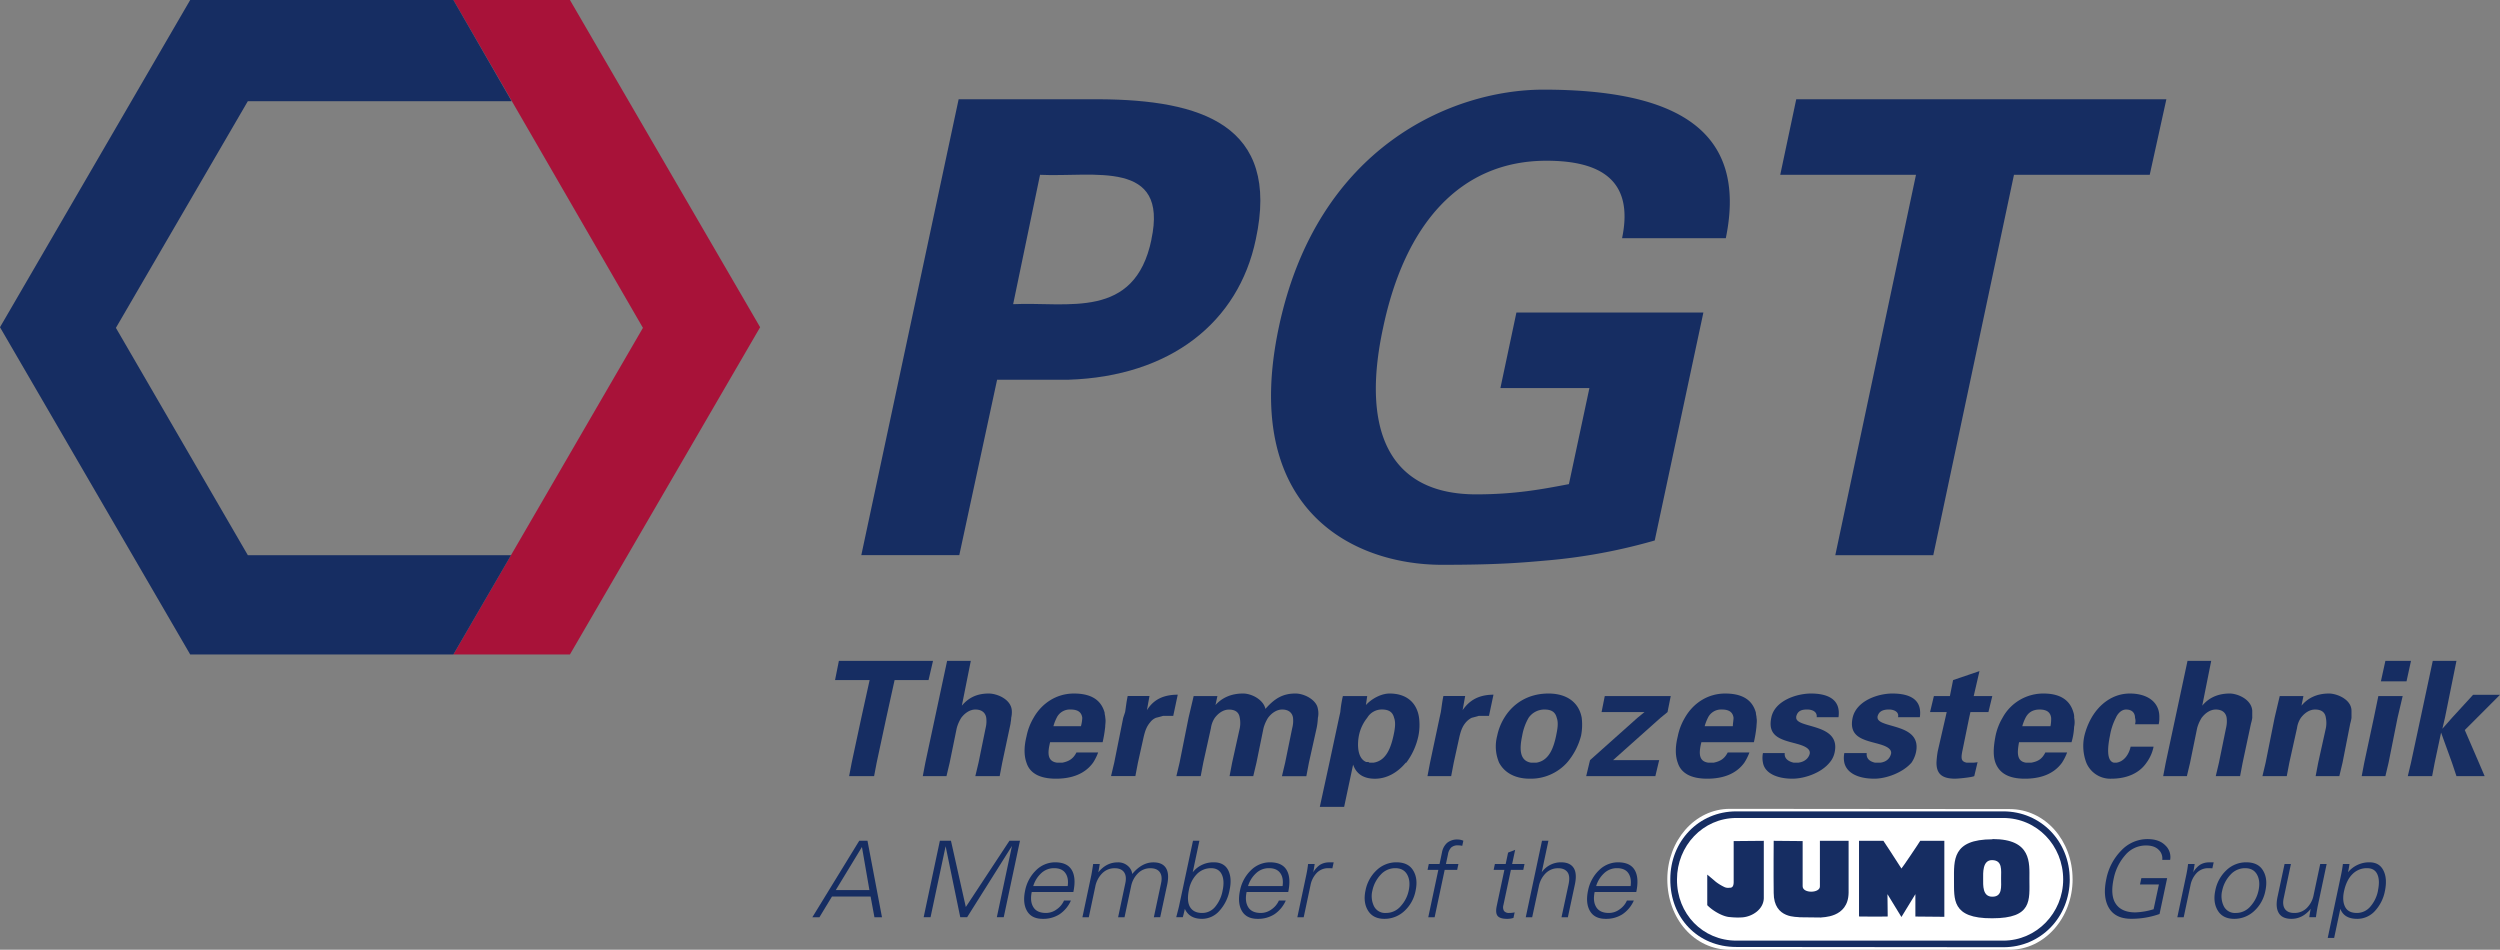 <svg id="Ebene_1" data-name="Ebene 1" xmlns="http://www.w3.org/2000/svg" viewBox="0 0 1414.77 537.48"><rect x="0" y="0" width="1414.77" height="537.48" fill="#808080" stroke="none"/><defs><style>.cls-1{fill:#a81239;}.cls-1,.cls-2,.cls-4{fill-rule:evenodd;}.cls-2,.cls-3{fill:#162d62;}.cls-4{fill:#fff;}</style></defs><polygon class="cls-1" points="322.53 0 430.16 185.18 322.53 370.36 256.57 370.36 363.84 185.54 256.57 0 322.53 0 322.53 0 322.53 0"/><path class="cls-2" d="M1128.79,444.54v-.37h-2.17l2.17.37Z" transform="translate(-9.73 -12.93)"/><polygon class="cls-2" points="256.57 370.36 107.63 370.36 0 185.18 107.63 0 256.57 0 289.55 57.26 140.25 57.26 65.59 185.54 140.25 314.19 289.19 314.19 256.57 370.36 256.57 370.36 256.57 370.36"/><polygon class="cls-2" points="1007.45 98.93 1084.27 98.93 1038.61 314.19 1094.06 314.19 1139.72 98.93 1216.55 98.93 1225.97 56.17 1016.51 56.17 1007.45 98.93 1007.45 98.93 1007.45 98.93"/><path class="cls-2" d="M909.19,232.54l-11.6,54.36c-15.22,2.9-30.44,5.79-52.54,5.79-49.29,0-65.24-36.23-52.55-94.58,12.32-58.34,43.49-94.22,92.41-94.22,30.44,0,49.65,10.87,42.76,43.85h58.71c12.68-61.61-28.63-84.08-103.28-84.08-51.1,0-127.93,31.89-149.67,134.45s41.31,134.45,92.41,134.45c34.06,0,47.47-1.45,60.16-2.54a319.71,319.71,0,0,0,60.15-11.23l27.54-129H867.88l-9.06,42.76Z" transform="translate(-9.73 -12.93)"/><path class="cls-2" d="M632,69.1H552.23l-55.08,258H552.6L574,227.83H614.2c58-1.82,96.4-32.62,106.18-79.37C734.52,83.23,688.85,69.46,632,69.1Zm29.35,79.36c-9.42,45.66-47.47,35.16-78.27,36.6l15.22-73.2C628.7,113.31,671.1,102.8,661.31,148.46Z" transform="translate(-9.73 -12.93)"/><polygon class="cls-2" points="1394.84 413.13 1401.73 406.24 1414.77 393.19 1399.55 393.19 1387.59 406.24 1382.16 412.4 1383.61 406.24 1390.13 373.99 1376.72 373.99 1369.84 406.24 1364.4 431.61 1362.59 439.22 1376.36 439.22 1377.81 431.61 1381.43 414.58 1387.59 431.61 1390.13 439.22 1406.08 439.22 1402.82 431.61 1394.84 413.13"/><polygon class="cls-2" points="1349.91 373.99 1347.37 385.58 1361.87 385.58 1364.4 373.99 1349.91 373.99"/><polygon class="cls-2" points="1343.38 406.24 1337.95 431.61 1336.5 439.22 1349.91 439.22 1351.72 431.61 1356.79 406.24 1359.69 393.92 1345.92 393.92 1343.38 406.24"/><path class="cls-2" d="M1327.75,405.4c-6.89,0-12,2.53-15.59,6.88l1.09-5.43h-13.41l-2.9,12.32-5.07,25.37-1.81,7.61h13.77l1.45-7.61,4.35-19.57a13.75,13.75,0,0,1,2.17-5.8c2.18-2.9,5.07-4.71,8-4.71,4.35,0,5.8,2.17,6.16,4.71a15.26,15.26,0,0,1,0,5.8l-4.34,19.57-1.45,7.61h13.4l1.82-7.61,4.35-22.11a23,23,0,0,0,.72-3.26v-4C1340.43,408.66,1332.1,405.4,1327.75,405.4Z" transform="translate(-9.73 -12.93)"/><path class="cls-2" d="M1271.58,405.4c-6.89,0-12,2.53-15.59,6.88l5.08-25.36h-13.41l-6.89,32.25-5.43,25.37-1.45,7.61h13.41l1.81-7.61,4-19.57a21.5,21.5,0,0,1,2.54-5.8c2.18-2.9,5.07-4.71,8-4.71,4,0,5.8,2.17,6.16,4.71a16,16,0,0,1-.36,5.8l-4,19.57-1.81,7.61h13.77l1.45-7.61,4.71-22.11a21.45,21.45,0,0,0,.73-3.26v-4C1283.9,408.66,1275.92,405.4,1271.58,405.4Z" transform="translate(-9.73 -12.93)"/><path class="cls-2" d="M1231.35,422.79a13.65,13.65,0,0,0,.36-3.62c.36-8.7-6.52-13.77-16.67-13.77-9.78,0-17.39,6.16-21.74,13.77a39.46,39.46,0,0,0-4,10.15,26.73,26.73,0,0,0,1.09,15.22,14.67,14.67,0,0,0,14.13,9.06c9.06,0,16-3.27,19.94-9.06a23,23,0,0,0,4-9.06h-13c-.72,3.62-3.26,8.33-8,9.06H1206c-5.07-1.09-2.9-12-2.17-15.59a34.16,34.16,0,0,1,3.26-9.78c1.09-2.54,3.26-4.71,5.8-4.71,3.62,0,5.07,2.17,5.07,4.71a6.17,6.17,0,0,1,0,3.62Z" transform="translate(-9.73 -12.93)"/><path class="cls-2" d="M1183.52,419.17a7.83,7.83,0,0,0-.37-2.9c-2.17-8-8.7-10.87-17-10.87a26.23,26.23,0,0,0-23.19,13.77,33.19,33.19,0,0,0-4,10.51c-1.09,5.8-1.45,10.87,0,14.86,2.17,5.79,7.25,9.06,16.67,9.06,8.7,0,16.31-2.54,21-9.06a29.1,29.1,0,0,0,2.9-5.8h-12.32c-1.81,3.62-4,5.07-8,5.8h-2.89c-5.44-.73-5.08-5.8-4-11.6h29.71a36.16,36.16,0,0,0,1.46-8.7A12,12,0,0,0,1183.52,419.17Zm-13.41,4.71h-15.95a25.31,25.31,0,0,1,1.81-4.71c1.45-2.9,4-4.71,8-4.71,4.34,0,6.16,1.81,6.52,4.71A20.79,20.79,0,0,1,1170.11,423.88Z" transform="translate(-9.73 -12.93)"/><path class="cls-2" d="M1124.08,419.17l.73-3.26H1135l2.18-9.06h-10.51l3.26-14.14L1115,397.79l-1.81,9.06h-9.06l-2.17,9.06h9.42l-.73,3.26L1106.33,438a49.88,49.88,0,0,0-.73,6.53c0,5.79,2.54,9.06,10.51,9.06,1.81,0,9.42-.73,10.87-1.45l1.81-7.61h-6.16c-3.26-.73-3.26-2.54-2.17-7.61Z" transform="translate(-9.73 -12.93)"/><path class="cls-2" d="M1096.18,418.81c1.45-10.15-5.8-13.41-15.58-13.41-8,0-20.3,4-22.47,13.77-2.18,10.51,5.43,12.32,13.77,14.49,2.54.73,8.7,2.18,8,5.8-.72,2.9-2.9,4.71-6.16,5.08h-2.9c-3.26-.73-5.07-2.54-4.71-5.44h-12.68a13.47,13.47,0,0,0,0,5.44c1.45,6.16,8.33,9.06,17,9.06,6.52,0,15.94-3.27,21-9.06a16.75,16.75,0,0,0,2.53-5.8c3.63-16.67-21-13.41-21.74-19.57v-.73c.72-2.89,2.9-4,6.52-4,2.9,0,5.8,1.45,5.08,4.35Z" transform="translate(-9.73 -12.93)"/><path class="cls-2" d="M1050.15,418.81c1.45-10.15-6.16-13.41-15.58-13.41-8,0-20.65,4-22.47,13.77-2.17,10.51,5.44,12.32,13.77,14.49,2.54.73,8.7,2.18,8,5.8-.73,2.9-3.26,4.71-6.53,5.08h-2.53c-3.26-.73-5.44-2.54-5.08-5.44H1007.4a13.47,13.47,0,0,0,0,5.44c1.08,6.16,8.33,9.06,16.66,9.06,6.89,0,16.31-3.27,21-9.06a12.55,12.55,0,0,0,2.9-5.8c3.62-16.67-21.38-13.41-21.74-19.57v-.73c.72-2.89,2.53-4,6.16-4,3.26,0,5.8,1.45,5.43,4.35Z" transform="translate(-9.73 -12.93)"/><path class="cls-2" d="M1003.77,419.17c0-1.09-.36-1.81-.36-2.9-2.17-8-8.7-10.87-17.4-10.87-9.78,0-18.11,5.43-22.83,13.77a33.17,33.17,0,0,0-4,10.51c-1.45,5.8-1.45,10.87,0,14.86,1.81,5.79,7.25,9.06,16.67,9.06,8.7,0,16.31-2.54,21-9.06a29.65,29.65,0,0,0,2.9-5.8H987.46c-1.81,3.62-4.34,5.07-8,5.8h-2.9c-5.79-.73-5.43-5.8-4-11.6h29.71a71.12,71.12,0,0,0,1.45-8.7C1003.77,422.43,1004.13,421,1003.77,419.17Zm-13.41,4.71H974.42a25.31,25.31,0,0,1,1.81-4.71,8.24,8.24,0,0,1,8-4.71c4.35,0,6.16,1.81,6.53,4.71C990.73,420.62,990.36,422.43,990.36,423.88Z" transform="translate(-9.73 -12.93)"/><polygon class="cls-2" points="908.15 393.92 906.34 402.98 930.62 402.98 926.63 406.24 899.82 430.16 899.46 431.61 897.64 439.22 936.78 439.22 938.59 431.61 938.96 430.16 912.86 430.16 939.68 406.24 943.67 402.98 945.48 393.92 908.15 393.92"/><path class="cls-2" d="M904.84,419.17c-1.45-8.34-8-13.77-18.84-13.77-11.24,0-19.94,5.43-25,13.77a31.39,31.39,0,0,0-4,10.15,23.47,23.47,0,0,0,1.09,15.22c2.9,5.43,8.7,9.06,17.4,9.06a27.61,27.61,0,0,0,21-9.06h0l.06-.09a3.45,3.45,0,0,0,.26-.28h0a38.06,38.06,0,0,0,7.65-14.86A32.73,32.73,0,0,0,904.84,419.17Zm-27.18,25.37h-1.45c-6.88-1.09-6.52-8.34-5.07-15.22a30.66,30.66,0,0,1,3.62-10.15,10.83,10.83,0,0,1,9.06-4.71c4.35,0,6.16,1.81,6.89,4.71,1.08,2.9.36,6.52-.37,10.15-1.45,6.88-4,14.13-11.23,15.22Z" transform="translate(-9.73 -12.93)"/><path class="cls-2" d="M837.43,414.82l1.45-8H826.56c-.72,3.26-1.08,6.88-1.45,9.06l-.72,3.26L819,444.54l-1.45,7.61h13.41l1.45-7.61,3.26-14.86c.73-2.9,1.45-5.44,3.63-8a11.06,11.06,0,0,1,3.26-2.54c1.45-.36,2.9-.73,4-1.09h5.8l2.54-12C848.31,406.12,842.15,407.93,837.43,414.82Z" transform="translate(-9.73 -12.93)"/><path class="cls-2" d="M812.79,419.17c-1.08-8-6.52-13.77-16.67-13.77-4.71,0-10.14,2.9-13.41,6.52l.73-5.07H769.67a66.5,66.5,0,0,0-1.45,9.06l-.73,3.26-5.43,25.37-5.44,25h13.77l5.08-23.92c1.81,5.44,6.16,8,12.32,8,7.08,0,13.12-3.82,17.45-9.06h.3a38.72,38.72,0,0,0,6.89-15.22A32.07,32.07,0,0,0,812.79,419.17Zm-27.54,25.37a1.33,1.33,0,0,1-1.09-.37l-1.2,0c-5-1.91-5.24-9.48-4.23-14.87a23.42,23.42,0,0,1,4.71-10.15,9.58,9.58,0,0,1,8.33-4.71c4.35,0,6.16,1.81,6.89,4.71,1.09,2.9.36,6.88-.36,10.15-1.45,6.52-4,14.13-11.24,15.22Z" transform="translate(-9.73 -12.93)"/><path class="cls-2" d="M755.53,414.1c-.72-5.08-7.61-8.7-12.68-8.7-6.89,0-11.6,2.53-17,8.7-1.09-5.08-7.61-8.7-12.69-8.7-6.88,0-12,2.53-15.58,6.52l1.09-5.07H685.23l-2.9,12.32-5.07,25.37-1.81,7.61h13.77l1.45-7.61L695,425a13.75,13.75,0,0,1,2.17-5.8c2.17-2.9,5.07-4.71,8-4.71,4.35,0,5.8,2.17,6.16,4.71a15.26,15.26,0,0,1,0,5.8L707,444.54l-1.45,7.61h13.41l1.81-7.61,4-19.57a21.5,21.5,0,0,1,2.54-5.8c2.17-2.9,5.07-4.71,8-4.71,4,0,5.8,2.17,6.16,4.71A16.27,16.27,0,0,1,741,425l-4,19.57-1.81,7.61H749l1.45-7.61L754.81,425a36.49,36.49,0,0,0,.72-5.8A11.69,11.69,0,0,0,755.53,414.1Z" transform="translate(-9.73 -12.93)"/><path class="cls-2" d="M658.78,414.82l1.45-8H647.9c-.72,3.26-1.08,6.88-1.45,9.06l-1.08,3.26-5.08,25.37-1.81,7.61h13.77l1.45-7.61L657,429.68c.73-2.9,1.45-5.44,3.63-8a7.8,7.8,0,0,1,3.26-2.54c1.45-.36,2.9-.73,4-1.09h5.79l2.54-12C669.29,406.12,663.12,407.93,658.78,414.82Z" transform="translate(-9.73 -12.93)"/><path class="cls-2" d="M635.22,419.17c0-1.09-.36-1.81-.36-2.9-2.18-8-8.7-10.87-17.4-10.87-9.78,0-18.12,5.43-22.83,13.77a33.17,33.17,0,0,0-4,10.51c-1.45,5.8-1.45,10.87,0,14.86,1.81,5.79,7.24,9.06,16.67,9.06,8.69,0,16.3-2.54,21-9.06a29.07,29.07,0,0,0,2.89-5.8H618.91c-1.81,3.62-4.35,5.07-8,5.8H608c-5.8-.73-5.43-5.8-4-11.6h29.72a71.12,71.12,0,0,0,1.45-8.7C635.22,422.43,635.58,421,635.22,419.17Zm-13.77,4.71H605.87a24.63,24.63,0,0,1,1.81-4.71,8.24,8.24,0,0,1,8-4.71c4.35,0,6.16,1.81,6.52,4.71A21.33,21.33,0,0,1,621.45,423.88Z" transform="translate(-9.73 -12.93)"/><path class="cls-2" d="M569.27,405.4c-6.89,0-11.6,2.53-15.22,6.88l5.07-25.36H545.71l-6.89,32.25-5.43,25.37-1.45,7.61h13.41l1.81-7.61,4-19.57a21.5,21.5,0,0,1,2.53-5.8c2.18-2.9,5.08-4.71,8-4.71,4,0,5.8,2.17,6.17,4.71a16.06,16.06,0,0,1-.37,5.8l-4,19.57-1.82,7.61h13.78l1.45-7.61,4.71-22.11c0-.72.36-1.81.36-3.26a13.71,13.71,0,0,0,.36-4C582,408.66,574,405.4,569.27,405.4Z" transform="translate(-9.73 -12.93)"/><polygon class="cls-2" points="474.73 373.99 472.56 384.86 492.13 384.86 487.42 406.24 481.98 431.61 480.53 439.22 494.66 439.22 496.11 431.61 501.55 406.24 506.26 384.86 525.47 384.86 528 373.99 474.73 373.99"/><path class="cls-3" d="M500.64,488.69H496L469.45,532h4l7.11-11.73h21.85L504.58,532h4.27Zm-17.93,27.93,14.8-24.37h0l4.23,24.37Z" transform="translate(-9.73 -12.93)"/><polygon class="cls-3" points="531.89 475.76 538.15 475.76 546.56 513.28 571.27 475.76 577.22 475.76 568.03 519.04 564.12 519.04 572.67 478.79 572.64 478.79 547.32 519.04 543.41 519.04 535.15 478.96 535.12 478.96 526.61 519.04 522.71 519.04 531.89 475.76 531.89 475.76"/><path class="cls-3" d="M617.15,517.71q1.68-8-.87-12.38t-9.39-4.41a15.32,15.32,0,0,0-10.85,4.5,22,22,0,0,0-6.19,11.49q-1.5,7.15,1.11,11.59t8.94,4.41a17.11,17.11,0,0,0,9.39-2.56,18.1,18.1,0,0,0,6.47-7.79h-3.9a11.74,11.74,0,0,1-4,4.88,10.23,10.23,0,0,1-6.18,2.14c-3.43,0-5.82-1.09-7.17-3.29s-1.64-5-.91-8.58Zm-18.29-10.53a10.46,10.46,0,0,1,7.42-2.94q4.41,0,6.35,2.77c1.32,1.84,1.75,4.3,1.32,7.37h-19.5A16.12,16.12,0,0,1,598.86,507.18Z" transform="translate(-9.73 -12.93)"/><path class="cls-3" d="M625.89,532h-3.61l5-23.64q.41-2,1.07-6.47h3.73c-.26,1.71-.53,3.27-.82,4.7q4.56-5.64,11-5.64a8.15,8.15,0,0,1,5.79,2.06,6.82,6.82,0,0,1,2.41,4.52q5.47-6.57,11.95-6.58,5.08,0,7.1,3.15t.79,9.23l-4,18.67H662.7l4.1-19.29c.57-2.68.31-4.76-.76-6.23s-2.84-2.21-5.29-2.21a9.7,9.7,0,0,0-7.08,2.91,14.19,14.19,0,0,0-3.85,7.35L646.11,532h-3.63l4.09-19.29q.85-4-.76-6.23c-1.07-1.47-2.84-2.21-5.28-2.21a9.7,9.7,0,0,0-7.08,2.91,14.42,14.42,0,0,0-3.88,7.44L625.89,532Z" transform="translate(-9.73 -12.93)"/><path class="cls-3" d="M704.76,505.36q-2.29-4.44-8.16-4.44a14.83,14.83,0,0,0-11.9,5.64l3.79-17.87h-3.63L677,525.53c-.11.61-.66,2.75-1.63,6.44h3.72c.42-1.49.81-3.06,1.15-4.71q2.57,5.65,9.71,5.65a13.11,13.11,0,0,0,9.82-4.5,23.69,23.69,0,0,0,5.75-11.61Q707.05,509.8,704.76,505.36Zm-3.15,11.55a19.79,19.79,0,0,1-4.27,9.26,9.43,9.43,0,0,1-7.33,3.41c-3.17,0-5.44-1.09-6.79-3.29s-1.57-5.49-.64-9.88a17,17,0,0,1,4.56-8.91,11.15,11.15,0,0,1,7.92-3.26q4.35,0,6.06,3.5T701.61,516.91Z" transform="translate(-9.73 -12.93)"/><path class="cls-3" d="M738.75,517.71q1.68-8-.88-12.38t-9.38-4.41a15.33,15.33,0,0,0-10.86,4.5,21.87,21.87,0,0,0-6.18,11.49q-1.5,7.15,1.11,11.59t8.94,4.41a17.05,17.05,0,0,0,9.38-2.56,18.11,18.11,0,0,0,6.48-7.79h-3.91a11.63,11.63,0,0,1-4,4.88,10.23,10.23,0,0,1-6.18,2.14c-3.43,0-5.82-1.09-7.17-3.29s-1.64-5-.91-8.58Zm-18.29-10.53a10.44,10.44,0,0,1,7.42-2.94c2.94,0,5,.92,6.35,2.77s1.75,4.3,1.32,7.37H716A16.23,16.23,0,0,1,720.46,507.18Z" transform="translate(-9.73 -12.93)"/><path class="cls-3" d="M764.47,500.92l-.75,3.41c-.82-.06-1.58-.09-2.26-.09a8.94,8.94,0,0,0-6.52,2.62,13.78,13.78,0,0,0-3.61,7.14l-3.82,18h-3.6l5-23.64c.49-2.29.84-4.45,1.08-6.47h3.72c-.25,1.71-.52,3.27-.81,4.7a12.79,12.79,0,0,1,3.94-4.32,9.86,9.86,0,0,1,5.21-1.32Z" transform="translate(-9.73 -12.93)"/><path class="cls-3" d="M809.46,505.54q-2.76-4.62-9.49-4.62a16.08,16.08,0,0,0-11.14,4.41,21.18,21.18,0,0,0-6.36,11.58c-.94,4.47-.47,8.26,1.44,11.35s5,4.65,9.25,4.65a16.45,16.45,0,0,0,11.27-4.38,20.83,20.83,0,0,0,6.41-11.62C811.8,512.39,811.34,508.59,809.46,505.54Zm-2.53,11.37a18.64,18.64,0,0,1-4.47,8.76,10.85,10.85,0,0,1-8.47,3.91,7,7,0,0,1-6.68-3.76,13,13,0,0,1-.93-8.91A18.56,18.56,0,0,1,791,508a11,11,0,0,1,8.35-3.76q4.68,0,6.71,3.62T806.93,516.91Z" transform="translate(-9.73 -12.93)"/><path class="cls-3" d="M818.28,501.86h6.1l1.39-6.59a9.41,9.41,0,0,1,2.94-5.4,8.89,8.89,0,0,1,5.88-1.86,8.43,8.43,0,0,1,3.26.68l-.62,2.91a9.7,9.7,0,0,0-2.29-.27,5.49,5.49,0,0,0-4,1.24,7.43,7.43,0,0,0-1.8,3.91L828,501.86h7.06l-.7,3.32h-7.07L821.6,532H818l5.69-26.79h-6.1l.7-3.32Z" transform="translate(-9.73 -12.93)"/><path class="cls-3" d="M855,505.18l.7-3.32h6.11l1.36-6.44,4-1.56-1.7,8h7l-.7,3.32h-7l-4.24,19.94a4.19,4.19,0,0,0,.35,3.35,3.58,3.58,0,0,0,3,1.11,12,12,0,0,0,3-.35l-.67,3.15a11.36,11.36,0,0,1-3.64.53q-3.95,0-5.32-1.65t-.47-5.82l4.3-20.26Z" transform="translate(-9.73 -12.93)"/><path class="cls-3" d="M882.36,488.69H886l-3.8,17.87a13.28,13.28,0,0,1,10.93-5.64q5,0,7.08,3.09t.79,9.29L897,532H893.4l4-18.64q1-4.68-.64-6.88c-1.09-1.47-2.85-2.21-5.26-2.21a9.79,9.79,0,0,0-7.09,2.88,14.22,14.22,0,0,0-3.85,7.41L876.81,532h-3.64l9.19-43.28Z" transform="translate(-9.73 -12.93)"/><path class="cls-3" d="M935.71,517.71q1.68-8-.87-12.38t-9.39-4.41a15.32,15.32,0,0,0-10.85,4.5,22,22,0,0,0-6.19,11.49q-1.5,7.15,1.11,11.59t8.94,4.41a17.11,17.11,0,0,0,9.39-2.56,18.17,18.17,0,0,0,6.47-7.79h-3.91a11.63,11.63,0,0,1-4,4.88,10.23,10.23,0,0,1-6.18,2.14c-3.43,0-5.82-1.09-7.17-3.29s-1.64-5-.91-8.58Zm-18.29-10.53a10.44,10.44,0,0,1,7.42-2.94q4.41,0,6.35,2.77t1.32,7.37H913A16.12,16.12,0,0,1,917.42,507.18Z" transform="translate(-9.73 -12.93)"/><path class="cls-3" d="M1220.77,513.47l.77-3.61h14.6l-4.31,20.31a47.46,47.46,0,0,1-16,2.71q-9,0-12.64-6.15t-1.47-16.4a31.66,31.66,0,0,1,8.48-16.11,20.29,20.29,0,0,1,14.81-6.44q6.52,0,10,3.47a9,9,0,0,1,2.82,8.29h-4.47a6.6,6.6,0,0,0-2-5.68c-1.61-1.64-4-2.47-7.15-2.47a15.21,15.21,0,0,0-11.82,5.5,28.76,28.76,0,0,0-6.54,13.44q-2,9.41,1.29,14.17t11,4.76a39.45,39.45,0,0,0,10.33-1.79l3-14Z" transform="translate(-9.73 -12.93)"/><path class="cls-3" d="M1262.47,500.92l-.75,3.41c-.83-.06-1.58-.09-2.26-.09a8.94,8.94,0,0,0-6.52,2.62,13.86,13.86,0,0,0-3.62,7.14l-3.81,18h-3.61l5-23.64c.49-2.29.84-4.45,1.08-6.47h3.72c-.25,1.71-.52,3.27-.82,4.7a12.91,12.91,0,0,1,3.95-4.32,9.86,9.86,0,0,1,5.21-1.32Z" transform="translate(-9.73 -12.93)"/><path class="cls-3" d="M1290.37,505.54q-2.76-4.62-9.49-4.62a16.08,16.08,0,0,0-11.14,4.41,21.18,21.18,0,0,0-6.36,11.58q-1.41,6.71,1.43,11.35t9.26,4.65a16.41,16.41,0,0,0,11.26-4.38,20.78,20.78,0,0,0,6.42-11.62C1292.71,512.39,1292.25,508.59,1290.37,505.54Zm-2.53,11.37a18.73,18.73,0,0,1-4.47,8.76,10.85,10.85,0,0,1-8.47,3.91,7,7,0,0,1-6.68-3.76,13,13,0,0,1-.93-8.91,18.56,18.56,0,0,1,4.62-8.91,11,11,0,0,1,8.35-3.76c3.12,0,5.35,1.21,6.71,3.62S1288.63,513.29,1287.84,516.91Z" transform="translate(-9.73 -12.93)"/><path class="cls-3" d="M1302.56,501.86h3.63l-4.09,19.29q-.86,4,.73,6.23t5.32,2.2a9.78,9.78,0,0,0,7-2.79,14,14,0,0,0,3.91-7.5l3.7-17.43h3.64l-5,23.64q-.44,2-1.07,6.47h-3.76c.24-1.69.51-3.26.82-4.71q-4.62,5.65-10.93,5.65c-3.45,0-5.82-1.09-7.14-3.27s-1.55-5.21-.73-9.11l4-18.67Z" transform="translate(-9.73 -12.93)"/><path class="cls-3" d="M1358.48,505.45q-2.3-4.53-7.88-4.53a15.59,15.59,0,0,0-12.13,5.64c.37-1.62.65-3.19.85-4.7h-3.73c-.26,2.16-.63,4.33-1.11,6.53L1327,543.73h3.64l3.5-16.47q2.17,5.65,9.49,5.65a13.45,13.45,0,0,0,10-4.35,23.1,23.1,0,0,0,5.77-11.53Q1360.83,509.95,1358.48,505.45Zm-3,11.38a19.52,19.52,0,0,1-4.45,9.29,9.86,9.86,0,0,1-7.52,3.46c-3.26,0-5.47-1.14-6.65-3.43s-1.39-5.23-.64-8.8c.93-4.29,2.52-7.54,4.8-9.76a11.33,11.33,0,0,1,8.23-3.35q4.29,0,5.85,3.47C1356.12,510,1356.24,513.06,1355.44,516.83Z" transform="translate(-9.73 -12.93)"/><path class="cls-4" d="M1182.62,510.46c0-21.84-15.52-39.66-35.64-39.66l-158.36-.14c-19.83,0-35.35,18.1-35.35,39.8,0,22.56,15.52,39.95,35.35,39.95H1147c19.68,0,35.64-18,35.64-39.95Z" transform="translate(-9.73 -12.93)"/><path class="cls-2" d="M1181,510.46c0-21.27-16.24-38.37-37.66-38.37h-151c-21.41,0-37.37,17-37.37,38.37-.14,21.84,15.52,38.37,37.37,38.37l151.17.14c21.12,0,37.51-17,37.51-38.51Z" transform="translate(-9.73 -12.93)"/><path class="cls-4" d="M1177.3,510.6c0-19.11-14.8-34.77-33.92-34.77h-151c-19,0-33.63,15.81-33.63,34.77-.14,19.55,14.66,34.64,33.63,34.64h151c18.83,0,33.92-15.67,33.92-34.64Z" transform="translate(-9.73 -12.93)"/><path class="cls-2" d="M1007.88,488.76V521c0,6.47-6.47,10.63-12.07,11.07a38.91,38.91,0,0,1-7-.15c-4-.14-9.91-3.59-12.93-6.75V507.87s4.31,3.6,4.74,4a26,26,0,0,0,4.6,2.87,5,5,0,0,0,3.16.58c1.87.14,2.45-1.15,2.45-3.31V488.91l17.1-.15Z" transform="translate(-9.73 -12.93)"/><path class="cls-2" d="M1029.86,488.91v25.57c0,4.17,9.92,4,9.77,0V488.76h16.24v29.32c-.14,14.66-15.38,13.79-15.66,14.08-4.31,0-8.19-.14-12.07-.14-.87-.44-14.66,1.29-14.66-13.8-.15-10.78,0-29.46,0-29.46l16.38.15Z" transform="translate(-9.73 -12.93)"/><path class="cls-2" d="M1075.56,488.76s6.89,10.35,10.2,15.67c.14.14,10.49-15.24,10.63-15.67h13.66v43l-16.39-.15V518.94l-7.9,12.93h0c-.14-.14-7.9-12.93-7.9-12.93s.14,9.2.14,12.64c-4.74.15-16.24,0-16.24,0V488.76Z" transform="translate(-9.73 -12.93)"/><path class="cls-2" d="M1158.19,510.32c0-8.91,1.43-22.56-20.84-22.56l-.14.14c-22.85,0-21.7,11.93-21.7,23.14.14,10.49-1.58,21.7,21.55,21.55h.15C1160.05,532.59,1158.19,522.24,1158.19,510.32Zm-21,10.06c-5.61,0-5.18-6.47-5.18-10.21,0-3.16-.43-10.49,5-10.49h.15c5.89.15,5,5.61,5,10.35S1143,520.38,1137.21,520.38Z" transform="translate(-9.73 -12.93)"/></svg>